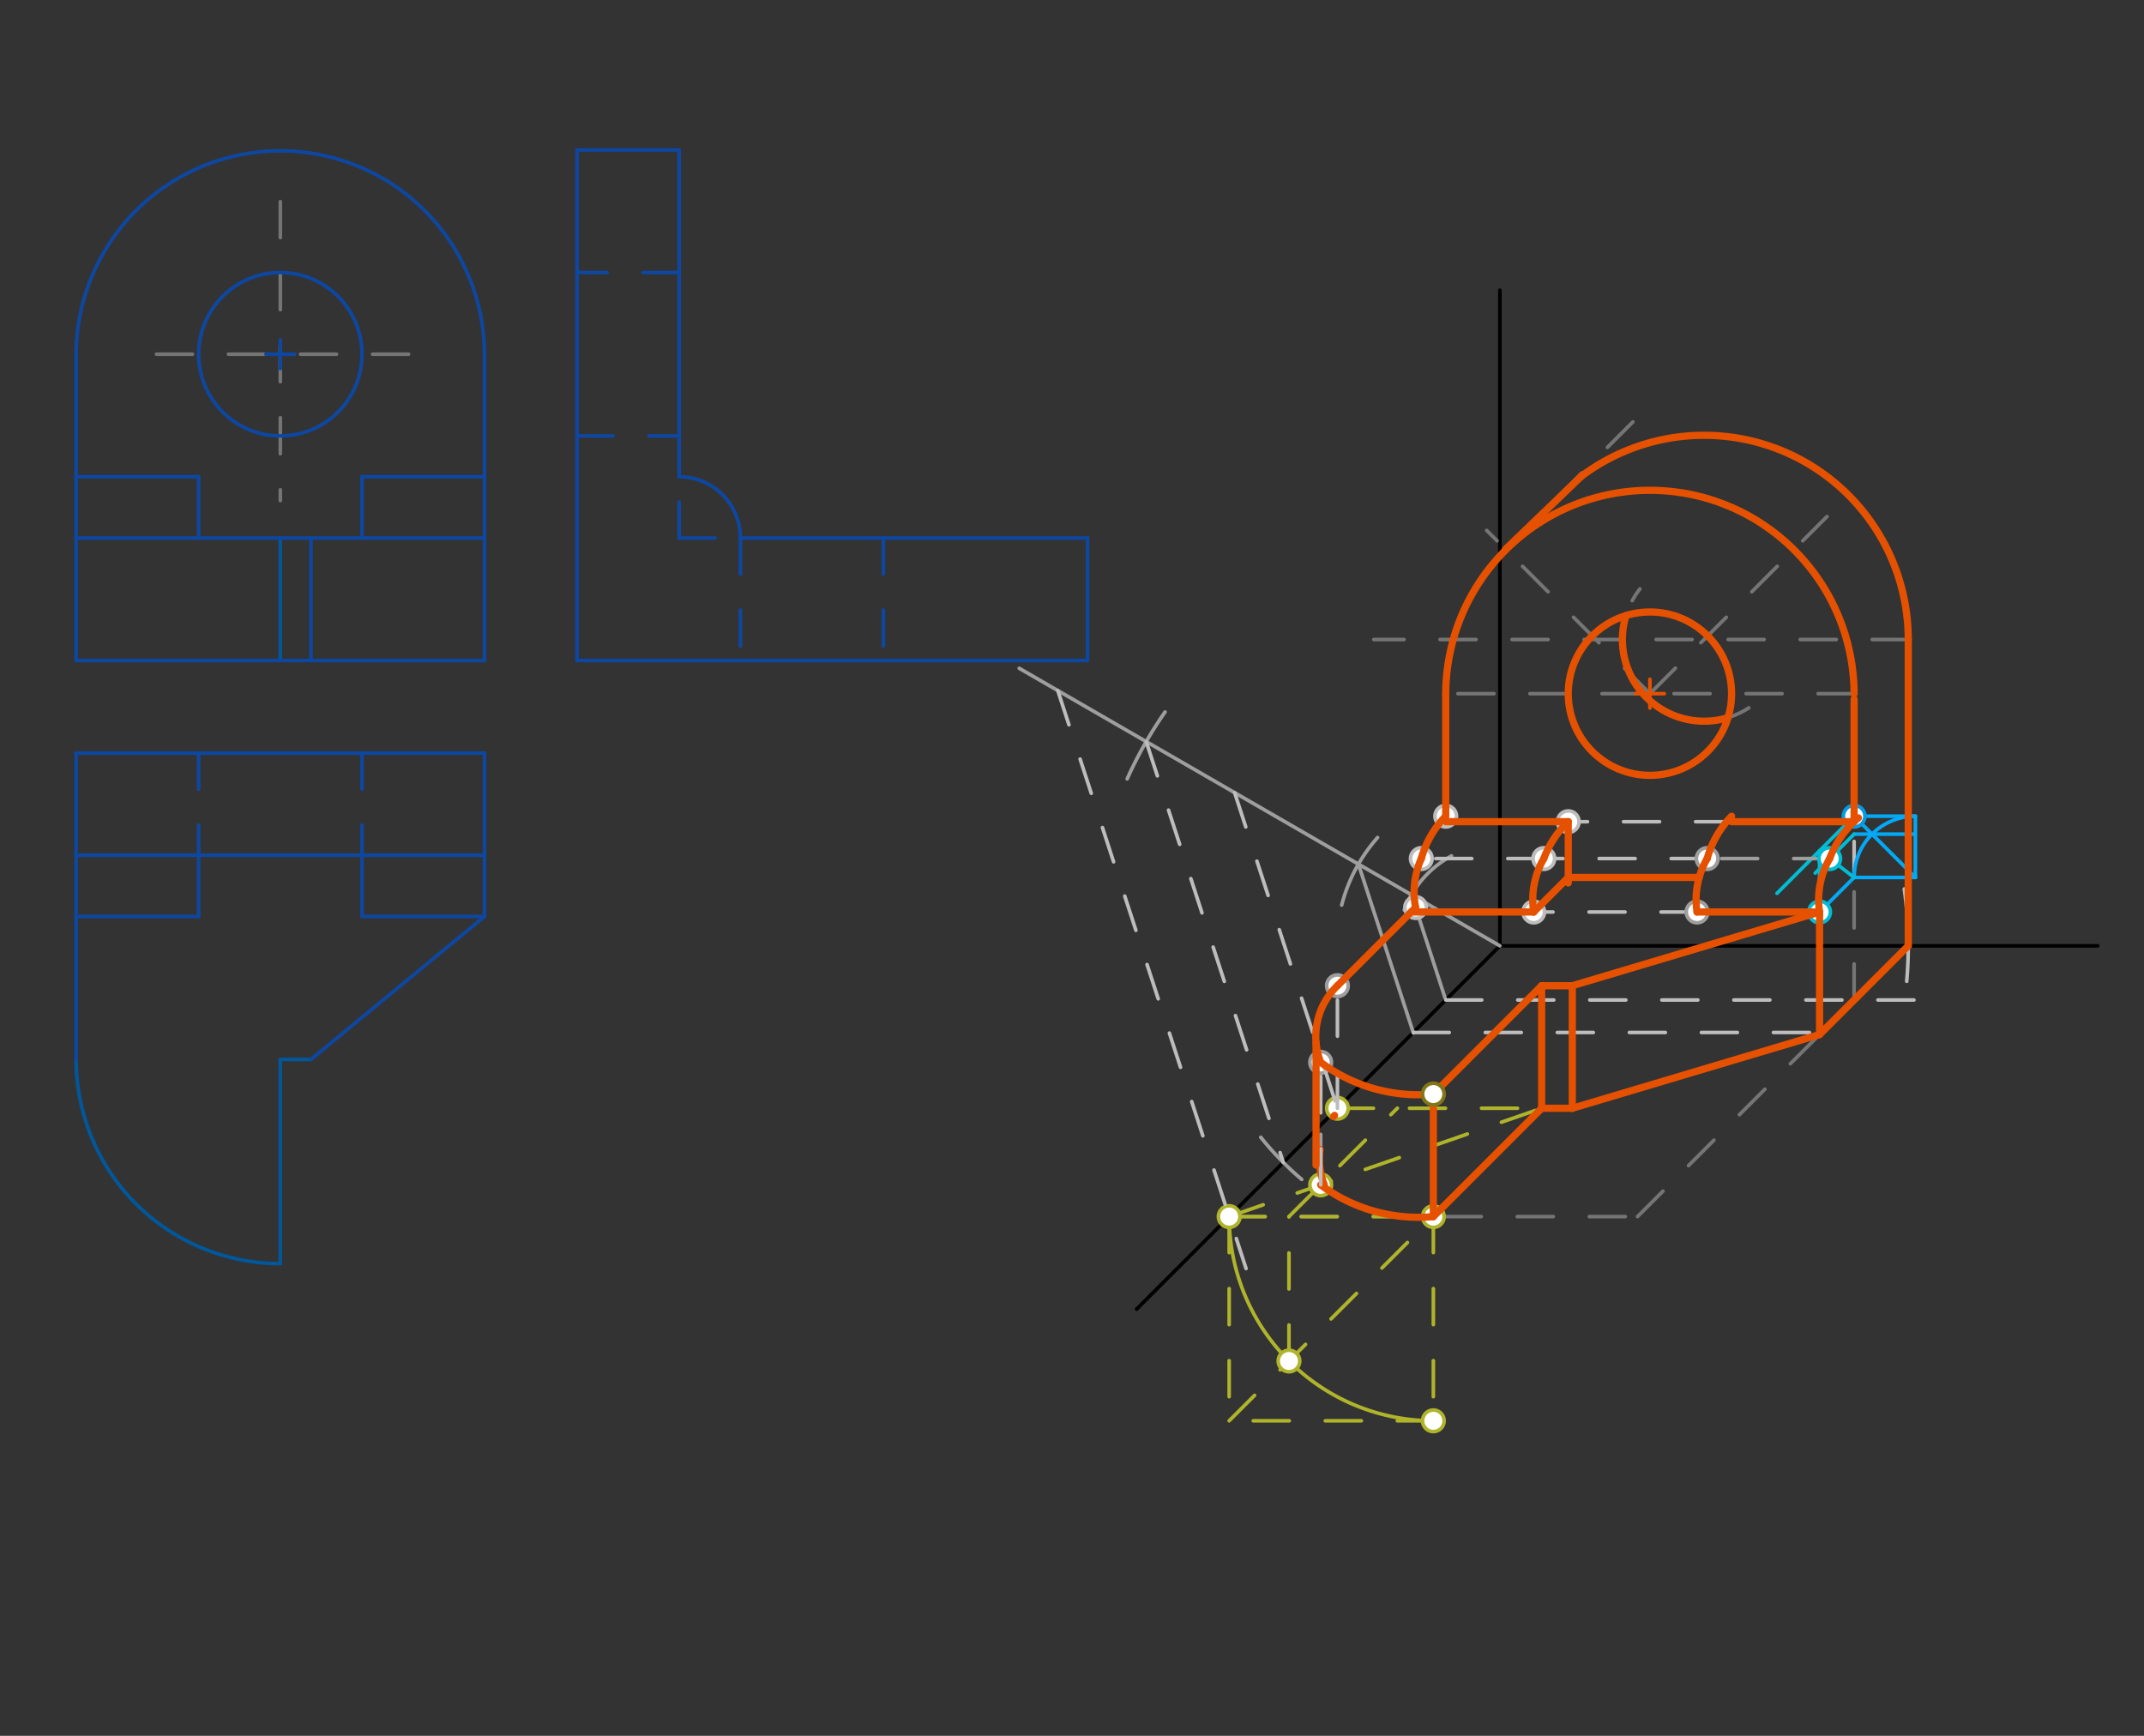 <svg xmlns="http://www.w3.org/2000/svg" class="svg--816" height="100%" preserveAspectRatio="xMidYMid meet" viewBox="0 0 595.276 481.89" width="100%"><rect x="0" y="0" width="595.276" height="481.89" fill="#333333" stroke="none"/><defs><marker id="marker-arrow" markerHeight="16" markerUnits="userSpaceOnUse" markerWidth="24" orient="auto-start-reverse" refX="24" refY="4" viewBox="0 0 24 8"><path d="M 0 0 L 24 4 L 0 8 z" stroke="inherit"></path></marker></defs><g class="aux-layer--949"><g class="element--733"><line stroke="#757575" stroke-dasharray="10" stroke-linecap="round" stroke-width="1" x1="43.438" x2="121.438" y1="98.336" y2="98.336"></line></g><g class="element--733"><line stroke="#757575" stroke-dasharray="10" stroke-linecap="round" stroke-width="1" x1="77.834" x2="77.834" y1="55.975" y2="138.975"></line></g><g class="element--733"><path d="M 21.141 294.107 A 56.693 56.693 0 0 0 77.834 350.8" fill="none" stroke="#01579B" stroke-dasharray="none" stroke-linecap="round" stroke-width="1"></path></g><g class="element--733"><line stroke="#01579B" stroke-dasharray="none" stroke-linecap="round" stroke-width="1" x1="77.834" x2="77.834" y1="350.8" y2="294.107"></line></g><g class="element--733"><line stroke="#01579B" stroke-dasharray="none" stroke-linecap="round" stroke-width="1" x1="77.834" x2="86.337" y1="294.107" y2="294.107"></line></g><g class="element--733"><line stroke="#01579B" stroke-dasharray="none" stroke-linecap="round" stroke-width="1" x1="77.834" x2="77.834" y1="183.375" y2="149.359"></line></g><g class="element--733"><line stroke="#000000" stroke-dasharray="none" stroke-linecap="round" stroke-width="1" x1="416.438" x2="416.438" y1="80.575" y2="262.575"></line></g><g class="element--733"><line stroke="#000000" stroke-dasharray="none" stroke-linecap="round" stroke-width="1" x1="416.438" x2="582.438" y1="262.575" y2="262.575"></line></g><g class="element--733"><line stroke="#000000" stroke-dasharray="none" stroke-linecap="round" stroke-width="1" x1="416.438" x2="315.584" y1="262.575" y2="363.428"></line></g><g class="element--733"><path d="M 528.719 246.79 A 113.386 113.386 0 0 1 529.396 272.415" fill="none" stroke="#BDBDBD" stroke-dasharray="none" stroke-linecap="round" stroke-width="1"></path></g><g class="element--733"><line stroke="#9E9E9E" stroke-dasharray="none" stroke-linecap="round" stroke-width="1" x1="416.438" x2="282.982" y1="262.575" y2="185.524"></line></g><g class="element--733"><path d="M 323.472 197.661 A 113.386 113.386 0 0 0 312.956 216.23" fill="none" stroke="#9E9E9E" stroke-dasharray="none" stroke-linecap="round" stroke-width="1"></path></g><g class="element--733"><path d="M 403.006 237.613 A 28.346 28.346 0 0 0 389.897 252.62" fill="none" stroke="#9E9E9E" stroke-dasharray="none" stroke-linecap="round" stroke-width="1"></path></g><g class="element--733"><line stroke="#9E9E9E" stroke-dasharray="none" stroke-linecap="round" stroke-width="1" x1="391.889" x2="401.193" y1="248.402" y2="276.959"></line></g><g class="element--733"><line stroke="#BDBDBD" stroke-dasharray="10" stroke-linecap="round" stroke-width="1" x1="401.405" x2="540.438" y1="277.608" y2="277.608"></line></g><g class="element--733"><path d="M 382.484 232.506 A 45.354 45.354 0 0 0 372.517 251.262" fill="none" stroke="#9E9E9E" stroke-dasharray="none" stroke-linecap="round" stroke-width="1"></path></g><g class="element--733"><line stroke="#9E9E9E" stroke-dasharray="none" stroke-linecap="round" stroke-width="1" x1="377.159" x2="392.436" y1="239.898" y2="286.784"></line></g><g class="element--733"><line stroke="#BDBDBD" stroke-dasharray="10" stroke-linecap="round" stroke-width="1" x1="392.385" x2="505.771" y1="286.628" y2="286.628"></line></g><g class="element--733"><line stroke="#757575" stroke-dasharray="10" stroke-linecap="round" stroke-width="1" x1="514.79" x2="514.79" y1="277.608" y2="243.592"></line></g><g class="element--733"><line stroke="#BDBDBD" stroke-dasharray="10" stroke-linecap="round" stroke-width="1" x1="514.79" x2="514.79" y1="243.592" y2="226.584"></line></g><g class="element--733"><line stroke="#BDBDBD" stroke-dasharray="10" stroke-linecap="round" stroke-width="1" x1="480.775" x2="435.42" y1="228.113" y2="228.113"></line></g><g class="element--733"><line stroke="#757575" stroke-dasharray="10" stroke-linecap="round" stroke-width="1" x1="514.79" x2="401.405" y1="192.569" y2="192.569"></line></g><g class="element--733"><line stroke="#757575" stroke-dasharray="10" stroke-linecap="round" stroke-width="1" x1="458.097" x2="412.771" y1="192.569" y2="147.242"></line></g><g class="element--733"><line stroke="#757575" stroke-dasharray="10" stroke-linecap="round" stroke-width="1" x1="458.097" x2="507.264" y1="192.569" y2="143.402"></line></g><g class="element--733"><line stroke="#757575" stroke-dasharray="10" stroke-linecap="round" stroke-width="1" x1="529.823" x2="381.438" y1="177.536" y2="177.536"></line></g><g class="element--733"><line stroke="#757575" stroke-dasharray="10" stroke-linecap="round" stroke-width="1" x1="418.009" x2="458.176" y1="152.481" y2="112.314"></line></g><g class="element--733"><path d="M 485.546 196.512 A 22.677 22.677 0 0 1 455.315 163.505" fill="none" stroke="#757575" stroke-dasharray="10" stroke-linecap="round" stroke-width="1"></path></g><g class="element--733"><line stroke="#757575" stroke-dasharray="10" stroke-linecap="round" stroke-width="1" x1="341.273" x2="454.658" y1="337.74" y2="337.74"></line></g><g class="element--733"><line stroke="#757575" stroke-dasharray="10" stroke-linecap="round" stroke-width="1" x1="454.658" x2="529.823" y1="337.74" y2="262.575"></line></g><g class="element--733"><line stroke="#AFB42B" stroke-dasharray="10" stroke-linecap="round" stroke-width="1" x1="341.273" x2="397.966" y1="337.74" y2="337.74"></line></g><g class="element--733"><line stroke="#AFB42B" stroke-dasharray="10" stroke-linecap="round" stroke-width="1" x1="397.966" x2="397.966" y1="337.74" y2="394.433"></line></g><g class="element--733"><line stroke="#AFB42B" stroke-dasharray="10" stroke-linecap="round" stroke-width="1" x1="397.966" x2="341.273" y1="394.433" y2="394.433"></line></g><g class="element--733"><line stroke="#AFB42B" stroke-dasharray="10" stroke-linecap="round" stroke-width="1" x1="341.273" x2="341.273" y1="337.74" y2="394.433"></line></g><g class="element--733"><path d="M 341.273 337.74 A 56.693 56.693 0 0 0 397.966 394.433" fill="none" stroke="#AFB42B" stroke-dasharray="none" stroke-linecap="round" stroke-width="1"></path></g><g class="element--733"><line stroke="#AFB42B" stroke-dasharray="10" stroke-linecap="round" stroke-width="1" x1="341.273" x2="397.966" y1="394.433" y2="337.74"></line></g><g class="element--733"><line stroke="#AFB42B" stroke-dasharray="10" stroke-linecap="round" stroke-width="1" x1="371.335" x2="428.027" y1="307.662" y2="307.662"></line></g><g class="element--733"><line stroke="#AFB42B" stroke-dasharray="10" stroke-linecap="round" stroke-width="1" x1="397.966" x2="428.036" y1="337.74" y2="307.67"></line></g><g class="element--733"><line stroke="#AFB42B" stroke-dasharray="10" stroke-linecap="round" stroke-width="1" x1="341.273" x2="428.036" y1="337.74" y2="307.67"></line></g><g class="element--733"><line stroke="#AFB42B" stroke-dasharray="10" stroke-linecap="round" stroke-width="1" x1="357.878" x2="357.878" y1="377.828" y2="337.74"></line></g><g class="element--733"><line stroke="#AFB42B" stroke-dasharray="10" stroke-linecap="round" stroke-width="1" x1="357.878" x2="387.979" y1="337.74" y2="307.639"></line></g><g class="element--733"><line stroke="#9E9E9E" stroke-dasharray="10" stroke-linecap="round" stroke-width="1" x1="366.685" x2="366.685" y1="294.917" y2="328.933"></line></g><g class="element--733"><line stroke="#E65100" stroke-dasharray="none" stroke-linecap="round" stroke-width="1" x1="428.036" x2="428.036" y1="307.67" y2="273.654"></line></g><g class="element--733"><line stroke="#03A9F4" stroke-dasharray="none" stroke-linecap="round" stroke-width="1" x1="505.2" x2="514.79" y1="253.182" y2="243.592"></line></g><g class="element--733"><line stroke="#00BCD4" stroke-dasharray="none" stroke-linecap="round" stroke-width="1" x1="505.2" x2="505.2" y1="253.182" y2="236.174"></line></g><g class="element--733"><line stroke="#00BCD4" stroke-dasharray="none" stroke-linecap="round" stroke-width="1" x1="514.79" x2="493.38" y1="226.584" y2="247.995"></line></g><g class="element--733"><line stroke="#03A9F4" stroke-dasharray="none" stroke-linecap="round" stroke-width="1" x1="514.79" x2="531.798" y1="243.592" y2="243.592"></line></g><g class="element--733"><line stroke="#03A9F4" stroke-dasharray="none" stroke-linecap="round" stroke-width="1" x1="531.798" x2="531.798" y1="243.592" y2="226.584"></line></g><g class="element--733"><line stroke="#03A9F4" stroke-dasharray="none" stroke-linecap="round" stroke-width="1" x1="531.798" x2="514.79" y1="226.584" y2="226.584"></line></g><g class="element--733"><path d="M 514.79 243.592 A 17.008 17.008 0 0 1 531.798 226.584" fill="none" stroke="#03A9F4" stroke-dasharray="none" stroke-linecap="round" stroke-width="1"></path></g><g class="element--733"><line stroke="#03A9F4" stroke-dasharray="none" stroke-linecap="round" stroke-width="1" x1="531.798" x2="514.79" y1="243.592" y2="226.584"></line></g><g class="element--733"><line stroke="#03A9F4" stroke-dasharray="none" stroke-linecap="round" stroke-width="1" x1="531.798" x2="514.79" y1="231.566" y2="231.566"></line></g><g class="element--733"><line stroke="#00BCD4" stroke-dasharray="none" stroke-linecap="round" stroke-width="1" x1="514.79" x2="505.2" y1="243.592" y2="236.174"></line></g><g class="element--733"><line stroke="#00BCD4" stroke-dasharray="none" stroke-linecap="round" stroke-width="1" x1="514.79" x2="503.982" y1="231.566" y2="242.374"></line></g><g class="element--733"><line stroke="#9E9E9E" stroke-dasharray="10" stroke-linecap="round" stroke-width="1" x1="508.009" x2="473.994" y1="238.347" y2="238.347"></line></g><g class="element--733"><line stroke="#BDBDBD" stroke-dasharray="10" stroke-linecap="round" stroke-width="1" x1="471.185" x2="425.83" y1="253.182" y2="253.182"></line></g><g class="element--733"><line stroke="#BDBDBD" stroke-dasharray="10" stroke-linecap="round" stroke-width="1" x1="473.994" x2="428.639" y1="238.347" y2="238.347"></line></g><g class="element--733"><line stroke="#BDBDBD" stroke-dasharray="10" stroke-linecap="round" stroke-width="1" x1="428.639" x2="394.623" y1="238.347" y2="238.347"></line></g><g class="element--733"><circle cx="397.966" cy="394.433" r="3" stroke="#AFB42B" stroke-width="1" fill="#ffffff"></circle>}</g><g class="element--733"><circle cx="357.878" cy="377.828" r="3" stroke="#AFB42B" stroke-width="1" fill="#ffffff"></circle>}</g><g class="element--733"><circle cx="341.273" cy="337.74" r="3" stroke="#AFB42B" stroke-width="1" fill="#ffffff"></circle>}</g><g class="element--733"><circle cx="397.966" cy="337.74" r="3" stroke="#AFB42B" stroke-width="1" fill="#ffffff"></circle>}</g><g class="element--733"><circle cx="366.685" cy="328.933" r="3" stroke="#AFB42B" stroke-width="1" fill="#ffffff"></circle>}</g><g class="element--733"><circle cx="371.335" cy="307.662" r="3" stroke="#AFB42B" stroke-width="1" fill="#ffffff"></circle>}</g><g class="element--733"><circle cx="371.335" cy="273.646" r="3" stroke="#9E9E9E" stroke-width="1" fill="#ffffff"></circle>}</g><g class="element--733"><circle cx="366.685" cy="294.917" r="3" stroke="#9E9E9E" stroke-width="1" fill="#ffffff"></circle>}</g><g class="element--733"><circle cx="505.2" cy="253.182" r="3" stroke="#00BCD4" stroke-width="1" fill="#ffffff"></circle>}</g><g class="element--733"><circle cx="508.009" cy="238.347" r="3" stroke="#00BCD4" stroke-width="1" fill="#ffffff"></circle>}</g><g class="element--733"><circle cx="514.79" cy="226.584" r="3" stroke="#039BE5" stroke-width="1" fill="#ffffff"></circle>}</g><g class="element--733"><circle cx="471.185" cy="253.182" r="3" stroke="#9E9E9E" stroke-width="1" fill="#ffffff"></circle>}</g><g class="element--733"><circle cx="473.994" cy="238.347" r="3" stroke="#9E9E9E" stroke-width="1" fill="#ffffff"></circle>}</g><g class="element--733"><circle cx="425.83" cy="253.182" r="3" stroke="#BDBDBD" stroke-width="1" fill="#ffffff"></circle>}</g><g class="element--733"><circle cx="435.42" cy="228.113" r="3" stroke="#BDBDBD" stroke-width="1" fill="#ffffff"></circle>}</g><g class="element--733"><circle cx="428.639" cy="238.347" r="3" stroke="#BDBDBD" stroke-width="1" fill="#ffffff"></circle>}</g><g class="element--733"><circle cx="394.623" cy="238.347" r="3" stroke="#BDBDBD" stroke-width="1" fill="#ffffff"></circle>}</g><g class="element--733"><circle cx="393.041" cy="251.939" r="3" stroke="#BDBDBD" stroke-width="1" fill="#ffffff"></circle>}</g><g class="element--733"><circle cx="401.405" cy="226.584" r="3" stroke="#BDBDBD" stroke-width="1" fill="#ffffff"></circle>}</g></g><g class="main-layer--75a"><g class="element--733"><line stroke="#0D47A1" stroke-dasharray="none" stroke-linecap="round" stroke-width="1" x1="21.141" x2="134.526" y1="183.375" y2="183.375"></line></g><g class="element--733"><line stroke="#0D47A1" stroke-dasharray="none" stroke-linecap="round" stroke-width="1" x1="134.526" x2="134.526" y1="183.375" y2="98.336"></line></g><g class="element--733"><line stroke="#0D47A1" stroke-dasharray="none" stroke-linecap="round" stroke-width="1" x1="21.141" x2="21.141" y1="183.375" y2="98.336"></line></g><g class="element--733"><path d="M 134.526 98.336 A 56.693 56.693 0 0 0 21.141 98.336" fill="none" stroke="#0D47A1" stroke-dasharray="none" stroke-linecap="round" stroke-width="1"></path></g><g class="element--733"><line stroke="#0D47A1" stroke-dasharray="none" stroke-linecap="round" stroke-width="1" x1="21.141" x2="134.526" y1="149.359" y2="149.359"></line></g><g class="element--733"><line stroke="#0D47A1" stroke-dasharray="none" stroke-linecap="round" stroke-width="1" x1="55.156" x2="21.141" y1="132.351" y2="132.351"></line></g><g class="element--733"><line stroke="#0D47A1" stroke-dasharray="none" stroke-linecap="round" stroke-width="1" x1="100.511" x2="100.511" y1="132.351" y2="149.359"></line></g><g class="element--733"><line stroke="#0D47A1" stroke-dasharray="none" stroke-linecap="round" stroke-width="1" x1="55.156" x2="55.156" y1="132.351" y2="149.359"></line></g><g class="element--733"><line stroke="#0D47A1" stroke-dasharray="none" stroke-linecap="round" stroke-width="1" x1="134.526" x2="100.511" y1="132.351" y2="132.351"></line></g><g class="element--733"><line stroke="#0D47A1" stroke-dasharray="none" stroke-linecap="round" stroke-width="1" x1="86.337" x2="86.337" y1="183.375" y2="149.359"></line></g><g class="element--733"><line stroke="#0D47A1" stroke-dasharray="none" stroke-linecap="round" stroke-width="1" x1="21.141" x2="21.141" y1="209.068" y2="237.414"></line></g><g class="element--733"><line stroke="#0D47A1" stroke-dasharray="none" stroke-linecap="round" stroke-width="1" x1="21.141" x2="134.526" y1="237.414" y2="237.414"></line></g><g class="element--733"><line stroke="#0D47A1" stroke-dasharray="none" stroke-linecap="round" stroke-width="1" x1="134.526" x2="21.141" y1="209.068" y2="209.068"></line></g><g class="element--733"><line stroke="#0D47A1" stroke-dasharray="10" stroke-linecap="round" stroke-width="1" x1="100.511" x2="100.511" y1="209.068" y2="237.414"></line></g><g class="element--733"><line stroke="#0D47A1" stroke-dasharray="10" stroke-linecap="round" stroke-width="1" x1="55.156" x2="55.156" y1="209.068" y2="237.414"></line></g><g class="element--733"><line stroke="#0D47A1" stroke-dasharray="none" stroke-linecap="round" stroke-width="1" x1="134.526" x2="134.526" y1="209.068" y2="237.414"></line></g><g class="element--733"><line stroke="#0D47A1" stroke-dasharray="none" stroke-linecap="round" stroke-width="1" x1="134.526" x2="134.526" y1="237.414" y2="254.422"></line></g><g class="element--733"><line stroke="#0D47A1" stroke-dasharray="none" stroke-linecap="round" stroke-width="1" x1="134.526" x2="100.511" y1="254.422" y2="254.422"></line></g><g class="element--733"><line stroke="#0D47A1" stroke-dasharray="none" stroke-linecap="round" stroke-width="1" x1="100.511" x2="100.511" y1="237.414" y2="254.422"></line></g><g class="element--733"><line stroke="#0D47A1" stroke-dasharray="none" stroke-linecap="round" stroke-width="1" x1="21.141" x2="21.141" y1="237.414" y2="254.422"></line></g><g class="element--733"><line stroke="#0D47A1" stroke-dasharray="none" stroke-linecap="round" stroke-width="1" x1="21.141" x2="55.156" y1="254.422" y2="254.422"></line></g><g class="element--733"><line stroke="#0D47A1" stroke-dasharray="none" stroke-linecap="round" stroke-width="1" x1="55.156" x2="55.156" y1="237.414" y2="254.422"></line></g><g class="element--733"><line stroke="#0D47A1" stroke-dasharray="none" stroke-linecap="round" stroke-width="1" x1="21.141" x2="21.141" y1="254.422" y2="294.107"></line></g><g class="element--733"><line stroke="#0D47A1" stroke-dasharray="none" stroke-linecap="round" stroke-width="1" x1="86.337" x2="134.526" y1="294.107" y2="254.422"></line></g><g class="element--733"><line stroke="#0D47A1" stroke-dasharray="none" stroke-linecap="round" stroke-width="1" x1="160.219" x2="188.566" y1="41.643" y2="41.643"></line></g><g class="element--733"><line stroke="#0D47A1" stroke-dasharray="none" stroke-linecap="round" stroke-width="1" x1="160.219" x2="160.219" y1="41.643" y2="183.375"></line></g><g class="element--733"><line stroke="#0D47A1" stroke-dasharray="none" stroke-linecap="round" stroke-width="1" x1="160.219" x2="301.952" y1="183.375" y2="183.375"></line></g><g class="element--733"><line stroke="#0D47A1" stroke-dasharray="none" stroke-linecap="round" stroke-width="1" x1="301.952" x2="301.952" y1="183.375" y2="149.359"></line></g><g class="element--733"><path d="M 205.574 149.359 A 17.008 17.008 0 0 0 188.566 132.351" fill="none" stroke="#0D47A1" stroke-dasharray="none" stroke-linecap="round" stroke-width="1"></path></g><g class="element--733"><line stroke="#0D47A1" stroke-dasharray="none" stroke-linecap="round" stroke-width="1" x1="205.574" x2="301.952" y1="149.359" y2="149.359"></line></g><g class="element--733"><line stroke="#0D47A1" stroke-dasharray="none" stroke-linecap="round" stroke-width="1" x1="188.566" x2="188.566" y1="132.351" y2="41.643"></line></g><g class="element--733"><g class="center--a87"><line x1="73.834" y1="98.336" x2="81.834" y2="98.336" stroke="#0D47A1" stroke-width="1" stroke-linecap="round"></line><line x1="77.834" y1="94.336" x2="77.834" y2="102.336" stroke="#0D47A1" stroke-width="1" stroke-linecap="round"></line><circle class="hit--87b" cx="77.834" cy="98.336" r="4" stroke="none" fill="transparent"></circle></g><circle cx="77.834" cy="98.336" fill="none" r="22.677" stroke="#0D47A1" stroke-dasharray="none" stroke-width="1"></circle></g><g class="element--733"><line stroke="#0D47A1" stroke-dasharray="10" stroke-linecap="round" stroke-width="1" x1="188.566" x2="160.219" y1="75.658" y2="75.658"></line></g><g class="element--733"><line stroke="#0D47A1" stroke-dasharray="10" stroke-linecap="round" stroke-width="1" x1="160.219" x2="188.566" y1="121.013" y2="121.013"></line></g><g class="element--733"><line stroke="#0D47A1" stroke-dasharray="10" stroke-linecap="round" stroke-width="1" x1="245.259" x2="245.259" y1="149.359" y2="183.375"></line></g><g class="element--733"><line stroke="#0D47A1" stroke-dasharray="10" stroke-linecap="round" stroke-width="1" x1="205.574" x2="205.574" y1="149.359" y2="183.375"></line></g><g class="element--733"><line stroke="#0D47A1" stroke-dasharray="10" stroke-linecap="round" stroke-width="1" x1="188.566" x2="205.574" y1="149.359" y2="149.359"></line></g><g class="element--733"><line stroke="#0D47A1" stroke-dasharray="10" stroke-linecap="round" stroke-width="1" x1="188.566" x2="188.566" y1="149.359" y2="132.351"></line></g><g class="element--733"><line stroke="#E65100" stroke-dasharray="none" stroke-linecap="round" stroke-width="2" x1="529.823" x2="529.823" y1="177.536" y2="262.575"></line></g><g class="element--733"><path d="M 350.049 315.718 A 85.039 85.039 0 0 0 361.421 327.42" fill="none" stroke="#9E9E9E" stroke-dasharray="none" stroke-linecap="round" stroke-width="1"></path></g><g class="element--733"><line stroke="#BDBDBD" stroke-dasharray="10" stroke-linecap="round" stroke-width="1" x1="318.242" x2="356.306" y1="205.882" y2="322.707"></line></g><g class="element--733"><line stroke="#E65100" stroke-dasharray="none" stroke-linecap="round" stroke-width="2" x1="529.823" x2="515.46" y1="262.575" y2="276.938"></line></g><g class="element--733"><line stroke="#E65100" stroke-dasharray="none" stroke-linecap="round" stroke-width="2" x1="515.46" x2="505.2" y1="276.938" y2="287.198"></line></g><g class="element--733"><line stroke="#E65100" stroke-dasharray="none" stroke-linecap="round" stroke-width="2" x1="514.79" x2="480.775" y1="228.113" y2="228.113"></line></g><g class="element--733"><line stroke="#E65100" stroke-dasharray="none" stroke-linecap="round" stroke-width="2" x1="435.42" x2="401.405" y1="228.113" y2="228.113"></line></g><g class="element--733"><line stroke="#E65100" stroke-dasharray="none" stroke-linecap="round" stroke-width="2" x1="514.79" x2="514.79" y1="228.113" y2="194.098"></line></g><g class="element--733"><line stroke="#E65100" stroke-dasharray="none" stroke-linecap="round" stroke-width="2" x1="401.405" x2="401.405" y1="192.569" y2="226.584"></line></g><g class="element--733"><g class="center--a87"><line x1="454.097" y1="192.569" x2="462.097" y2="192.569" stroke="#E65100" stroke-width="1" stroke-linecap="round"></line><line x1="458.097" y1="188.569" x2="458.097" y2="196.569" stroke="#E65100" stroke-width="1" stroke-linecap="round"></line><circle class="hit--87b" cx="458.097" cy="192.569" r="4" stroke="none" fill="transparent"></circle></g><circle cx="458.097" cy="192.569" fill="none" r="22.677" stroke="#E65100" stroke-dasharray="none" stroke-width="2"></circle></g><g class="element--733"><path d="M 514.79 192.569 A 56.693 56.693 0 0 0 401.405 192.569" fill="none" stroke="#E65100" stroke-dasharray="none" stroke-linecap="round" stroke-width="2"></path></g><g class="element--733"><path d="M 529.823 177.536 A 56.693 56.693 0 0 0 438.995 132.271" fill="none" stroke="#E65100" stroke-dasharray="none" stroke-linecap="round" stroke-width="2"></path></g><g class="element--733"><line stroke="#E65100" stroke-dasharray="none" stroke-linecap="round" stroke-width="2" x1="418.009" x2="438.995" y1="152.481" y2="132.271"></line></g><g class="element--733"><path d="M 451.45 170.888 A 22.677 22.677 0 0 0 479.778 199.216" fill="none" stroke="#E65100" stroke-dasharray="none" stroke-linecap="round" stroke-width="2"></path></g><g class="element--733"><line stroke="#BDBDBD" stroke-dasharray="10" stroke-linecap="round" stroke-width="1" x1="342.791" x2="371.335" y1="220.055" y2="307.662"></line></g><g class="element--733"><line stroke="#BDBDBD" stroke-dasharray="10" stroke-linecap="round" stroke-width="1" x1="293.694" x2="345.973" y1="191.709" y2="352.165"></line></g><g class="element--733"><path d="M 367.685 328.933 A 19.551 19.551 0 0 1 370.53 309.65" fill="none" stroke="#E65100" stroke-dasharray="10" stroke-linecap="round" stroke-width="2"></path></g><g class="element--733"><path d="M 397.966 337.74 A 45.354 45.354 0 0 1 366.685 328.933" fill="none" stroke="#E65100" stroke-dasharray="none" stroke-linecap="round" stroke-width="2"></path></g><g class="element--733"><line stroke="#E65100" stroke-dasharray="none" stroke-linecap="round" stroke-width="2" x1="397.966" x2="397.966" y1="337.74" y2="303.724"></line></g><g class="element--733"><line stroke="#BDBDBD" stroke-dasharray="10" stroke-linecap="round" stroke-width="1" x1="366.685" x2="366.685" y1="328.933" y2="294.917"></line></g><g class="element--733"><line stroke="#BDBDBD" stroke-dasharray="10" stroke-linecap="round" stroke-width="1" x1="371.335" x2="371.335" y1="307.662" y2="273.646"></line></g><g class="element--733"><line stroke="#E65100" stroke-dasharray="none" stroke-linecap="round" stroke-width="2" x1="428.036" x2="428.036" y1="307.67" y2="273.654"></line></g><g class="element--733"><line stroke="#E65100" stroke-dasharray="none" stroke-linecap="round" stroke-width="2" x1="397.966" x2="428.036" y1="337.74" y2="307.67"></line></g><g class="element--733"><line stroke="#E65100" stroke-dasharray="none" stroke-linecap="round" stroke-width="2" x1="428.036" x2="397.966" y1="273.654" y2="303.724"></line></g><g class="element--733"><path d="M 366.685 294.917 A 45.354 45.354 0 0 0 397.966 303.724" fill="none" stroke="#E65100" stroke-dasharray="none" stroke-linecap="round" stroke-width="2"></path></g><g class="element--733"><path d="M 371.335 273.646 A 19.551 19.551 0 0 0 366.685 294.917" fill="none" stroke="#E65100" stroke-dasharray="none" stroke-linecap="round" stroke-width="2"></path></g><g class="element--733"><line stroke="#E65100" stroke-dasharray="none" stroke-linecap="round" stroke-width="2" x1="365.397" x2="365.397" y1="289.436" y2="323.452"></line></g><g class="element--733"><line stroke="#E65100" stroke-dasharray="none" stroke-linecap="round" stroke-width="2" x1="436.54" x2="436.54" y1="273.654" y2="307.67"></line></g><g class="element--733"><line stroke="#E65100" stroke-dasharray="none" stroke-linecap="round" stroke-width="2" x1="428.036" x2="436.54" y1="307.67" y2="307.67"></line></g><g class="element--733"><line stroke="#E65100" stroke-dasharray="none" stroke-linecap="round" stroke-width="2" x1="505.2" x2="436.54" y1="287.198" y2="307.67"></line></g><g class="element--733"><line stroke="#E65100" stroke-dasharray="none" stroke-linecap="round" stroke-width="2" x1="505.2" x2="505.2" y1="287.198" y2="253.182"></line></g><g class="element--733"><line stroke="#E65100" stroke-dasharray="none" stroke-linecap="round" stroke-width="2" x1="436.54" x2="505.2" y1="273.654" y2="253.182"></line></g><g class="element--733"><line stroke="#E65100" stroke-dasharray="none" stroke-linecap="round" stroke-width="2" x1="428.036" x2="436.54" y1="273.654" y2="273.654"></line></g><g class="element--733"><path d="M 505.2 253.182 A 22.677 22.677 0 0 1 508.009 238.347" fill="none" stroke="#E65100" stroke-dasharray="none" stroke-linecap="round" stroke-width="2"></path></g><g class="element--733"><path d="M 508.009 238.347 A 27.217 27.217 0 0 1 515.975 227.056" fill="none" stroke="#E65100" stroke-dasharray="none" stroke-linecap="round" stroke-width="2"></path></g><g class="element--733"><line stroke="#E65100" stroke-dasharray="none" stroke-linecap="round" stroke-width="2" x1="505.2" x2="471.185" y1="253.182" y2="253.182"></line></g><g class="element--733"><path d="M 471.185 253.182 A 22.677 22.677 0 0 1 473.994 238.347" fill="none" stroke="#E65100" stroke-dasharray="none" stroke-linecap="round" stroke-width="2"></path></g><g class="element--733"><path d="M 480.775 226.584 A 27.213 27.213 0 0 0 473.994 238.347" fill="none" stroke="#E65100" stroke-dasharray="none" stroke-linecap="round" stroke-width="2"></path></g><g class="element--733"><line stroke="#E65100" stroke-dasharray="none" stroke-linecap="round" stroke-width="2" x1="435.42" x2="435.42" y1="228.113" y2="245.121"></line></g><g class="element--733"><line stroke="#E65100" stroke-dasharray="none" stroke-linecap="round" stroke-width="2" x1="425.83" x2="435.42" y1="253.182" y2="243.592"></line></g><g class="element--733"><line stroke="#E65100" stroke-dasharray="none" stroke-linecap="round" stroke-width="2" x1="435.42" x2="471.772" y1="243.592" y2="243.592"></line></g><g class="element--733"><path d="M 425.83 253.182 A 22.677 22.677 0 0 1 428.639 238.347" fill="none" stroke="#E65100" stroke-dasharray="none" stroke-linecap="round" stroke-width="2"></path></g><g class="element--733"><path d="M 428.639 238.347 A 27.213 27.213 0 0 1 435.42 228.113" fill="none" stroke="#E65100" stroke-dasharray="none" stroke-linecap="round" stroke-width="2"></path></g><g class="element--733"><line stroke="#E65100" stroke-dasharray="none" stroke-linecap="round" stroke-width="2" x1="425.83" x2="391.815" y1="253.182" y2="253.182"></line></g><g class="element--733"><line stroke="#E65100" stroke-dasharray="none" stroke-linecap="round" stroke-width="2" x1="393.041" x2="371.334" y1="251.939" y2="273.646"></line></g><g class="element--733"><path d="M 394.623 238.347 A 22.677 22.677 0 0 0 393.041 251.939" fill="none" stroke="#E65100" stroke-dasharray="none" stroke-linecap="round" stroke-width="2"></path></g><g class="element--733"><path d="M 401.405 226.584 A 27.213 27.213 0 0 0 394.623 238.347" fill="none" stroke="#E65100" stroke-dasharray="none" stroke-linecap="round" stroke-width="2"></path></g><g class="element--733"><circle cx="397.966" cy="303.724" r="3" stroke="#827717" stroke-width="1" fill="#ffffff"></circle>}</g></g><g class="snaps-layer--ac6"></g><g class="temp-layer--52d"></g></svg>